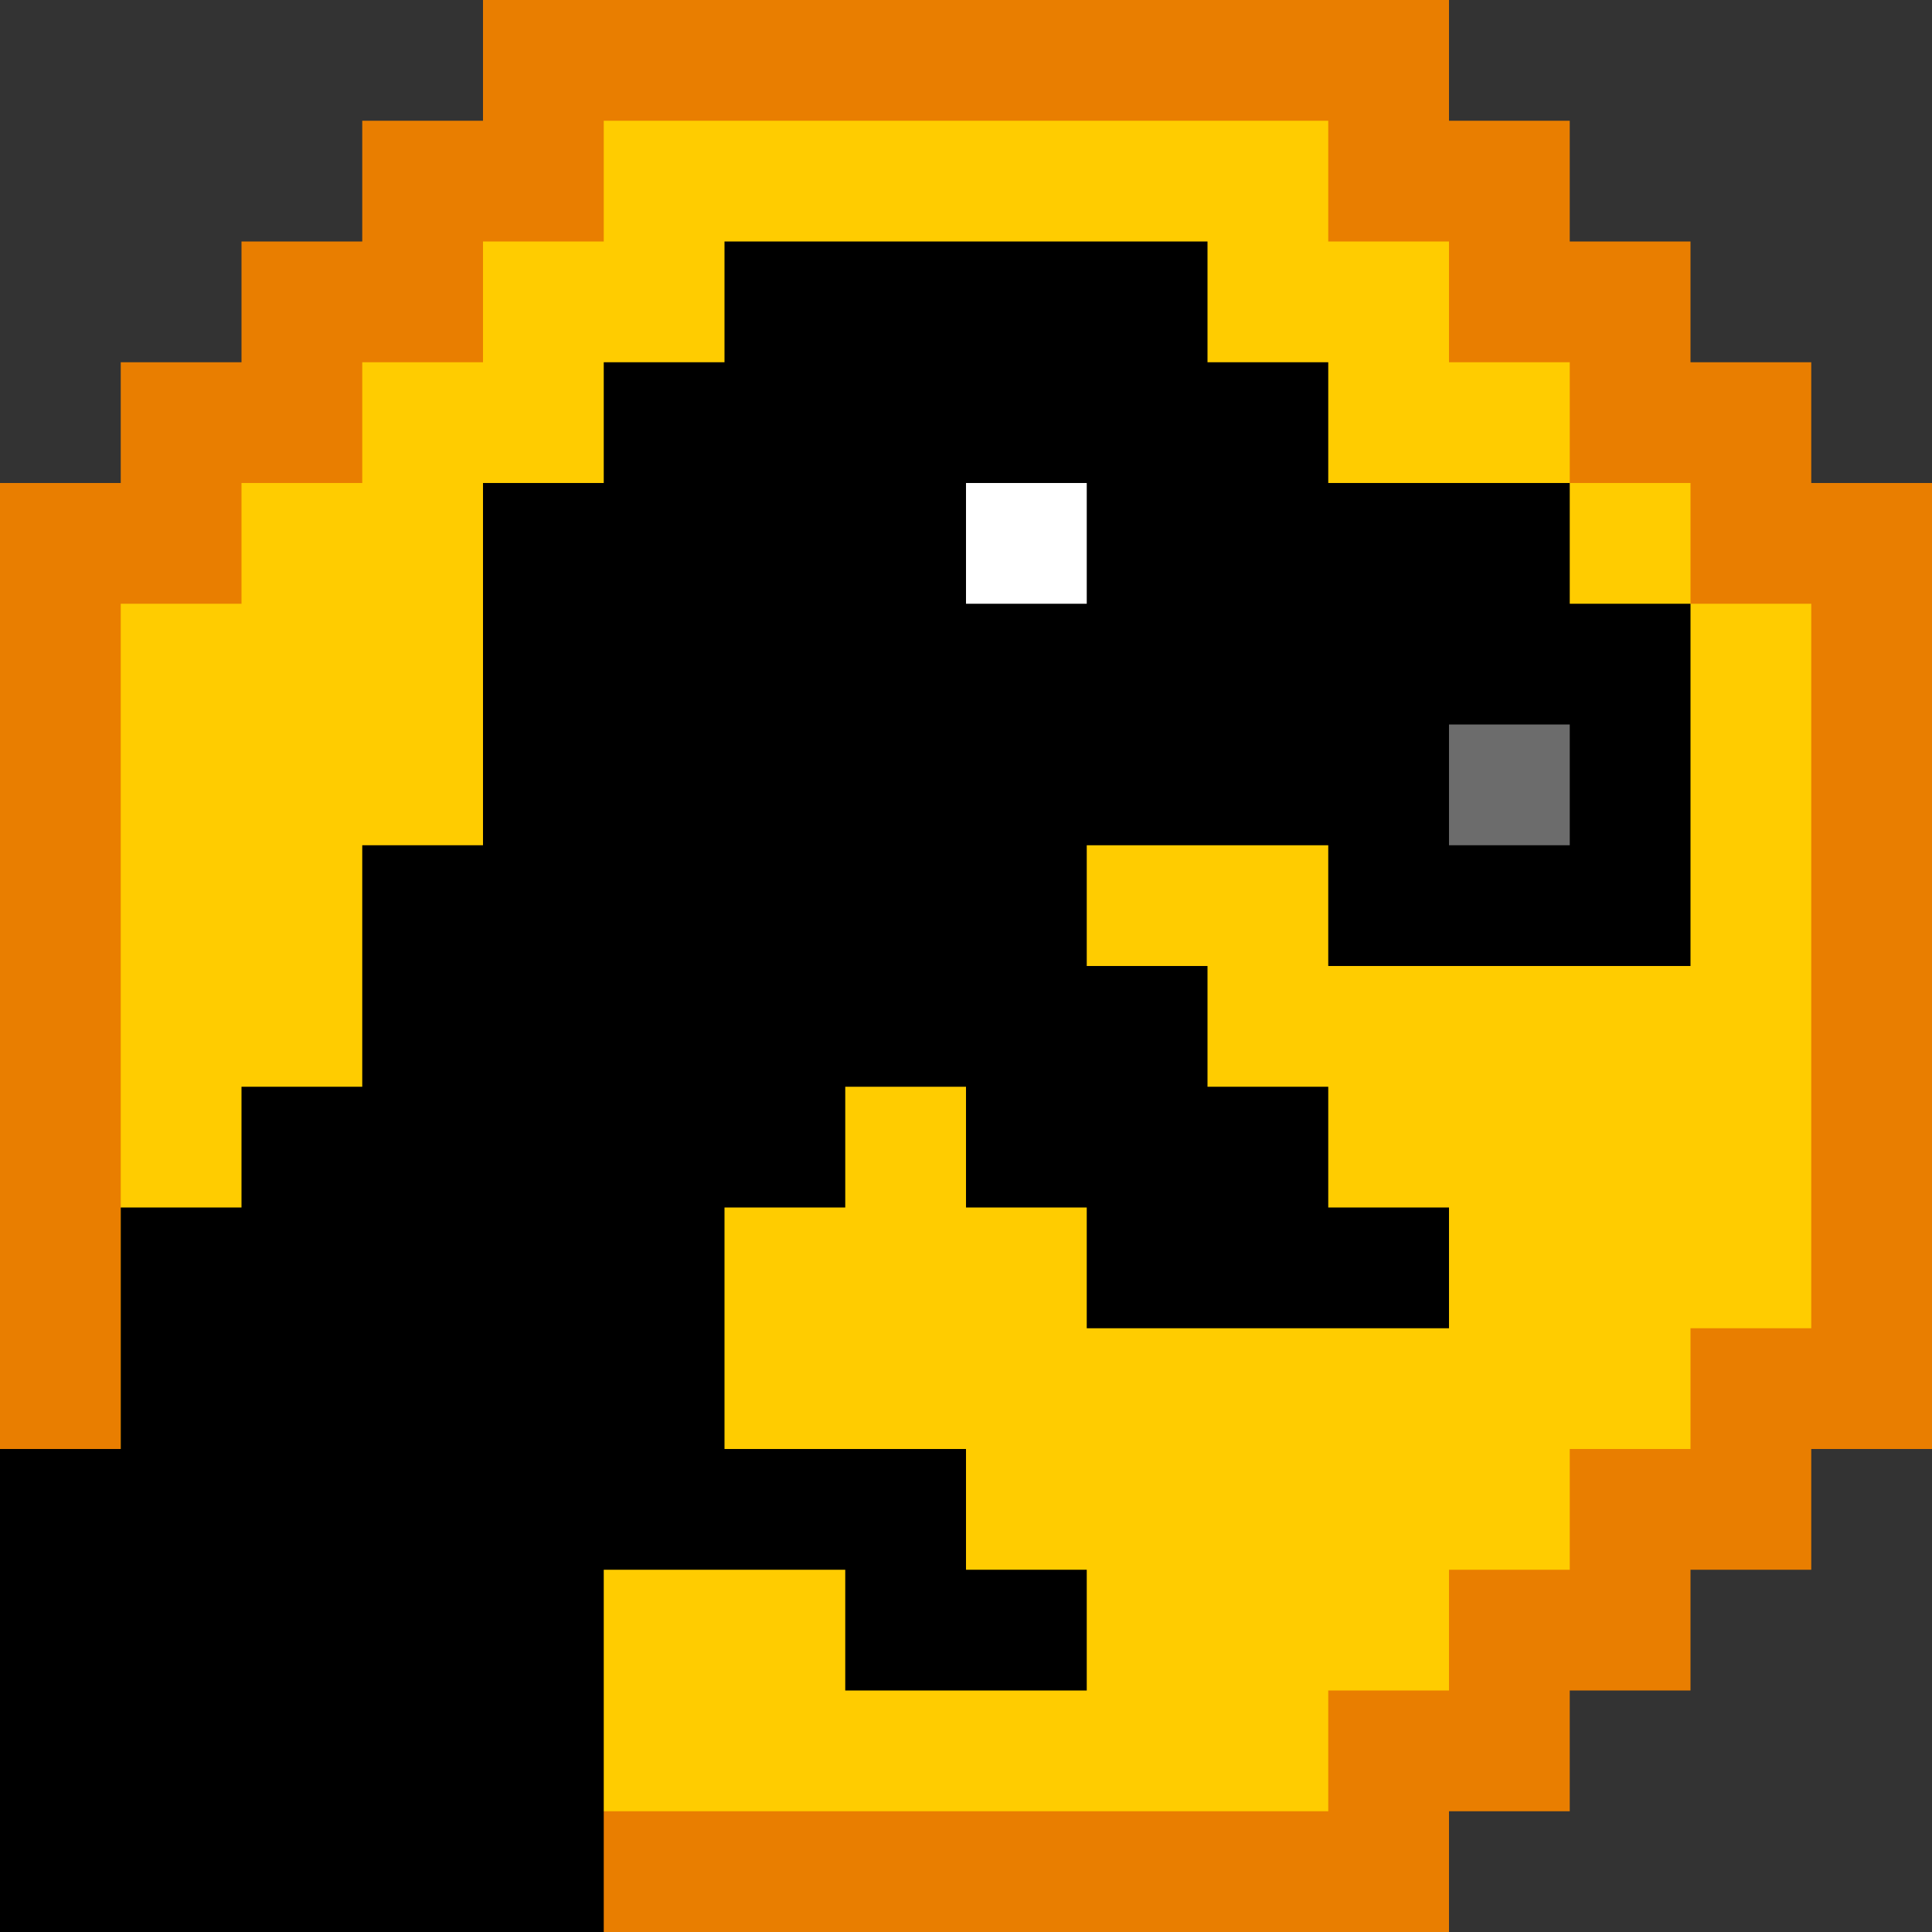 <?xml version="1.0" encoding="utf-8"?>
<!-- Generator: Adobe Illustrator 26.0.2, SVG Export Plug-In . SVG Version: 6.00 Build 0)  -->
<svg version="1.1" id="Layer_1" xmlns="http://www.w3.org/2000/svg" xmlns:xlink="http://www.w3.org/1999/xlink" x="0px" y="0px"
	 viewBox="0 0 64 64" style="enable-background:new 0 0 64 64;" xml:space="preserve">
<rect x="0" y="0" width="64" height="64" fill="#333333" stroke="none"/>
<style type="text/css">
	.st0{fill-rule:evenodd;clip-rule:evenodd;fill:#E97E00;}
	.st1{fill-rule:evenodd;clip-rule:evenodd;fill:#FFCC00;}
	.st2{fill-rule:evenodd;clip-rule:evenodd;}
	.st3{fill-rule:evenodd;clip-rule:evenodd;fill:#6C6C6C;}
	.st4{fill-rule:evenodd;clip-rule:evenodd;fill:#FFFFFF;}
</style>
<path class="st0" d="M0,64h48v-4h4v-4h4v-4h4v-4h4V16h-4v-4h-4V8h-4V4h-4V0H16v4h-4v4H8v4H4v4H0V64L0,64z"/>
<path class="st1" d="M4,60h40v-4h4v-4h4v-4h4v-4h4V20h-4v-4h-4v-4h-4V8h-4V4H20v4h-4v4h-4v4H8v4H4V60z"/>
<path class="st2" d="M0,64V48h4v-8h4v-4h4v-8h4V16h4v-4h4V8h16v4h4v4h8v4h4v12H44v-4h-8v4h4v4h4v4h4v4H36v-4h-4v-4h-4v4h-4v8h8v4h4
	v4h-8v-4h-8v12H0z"/>
<path class="st3" d="M48,24v4h4v-4H48z"/>
<path class="st4" d="M32,16v4h4v-4H32z"/>
</svg>
